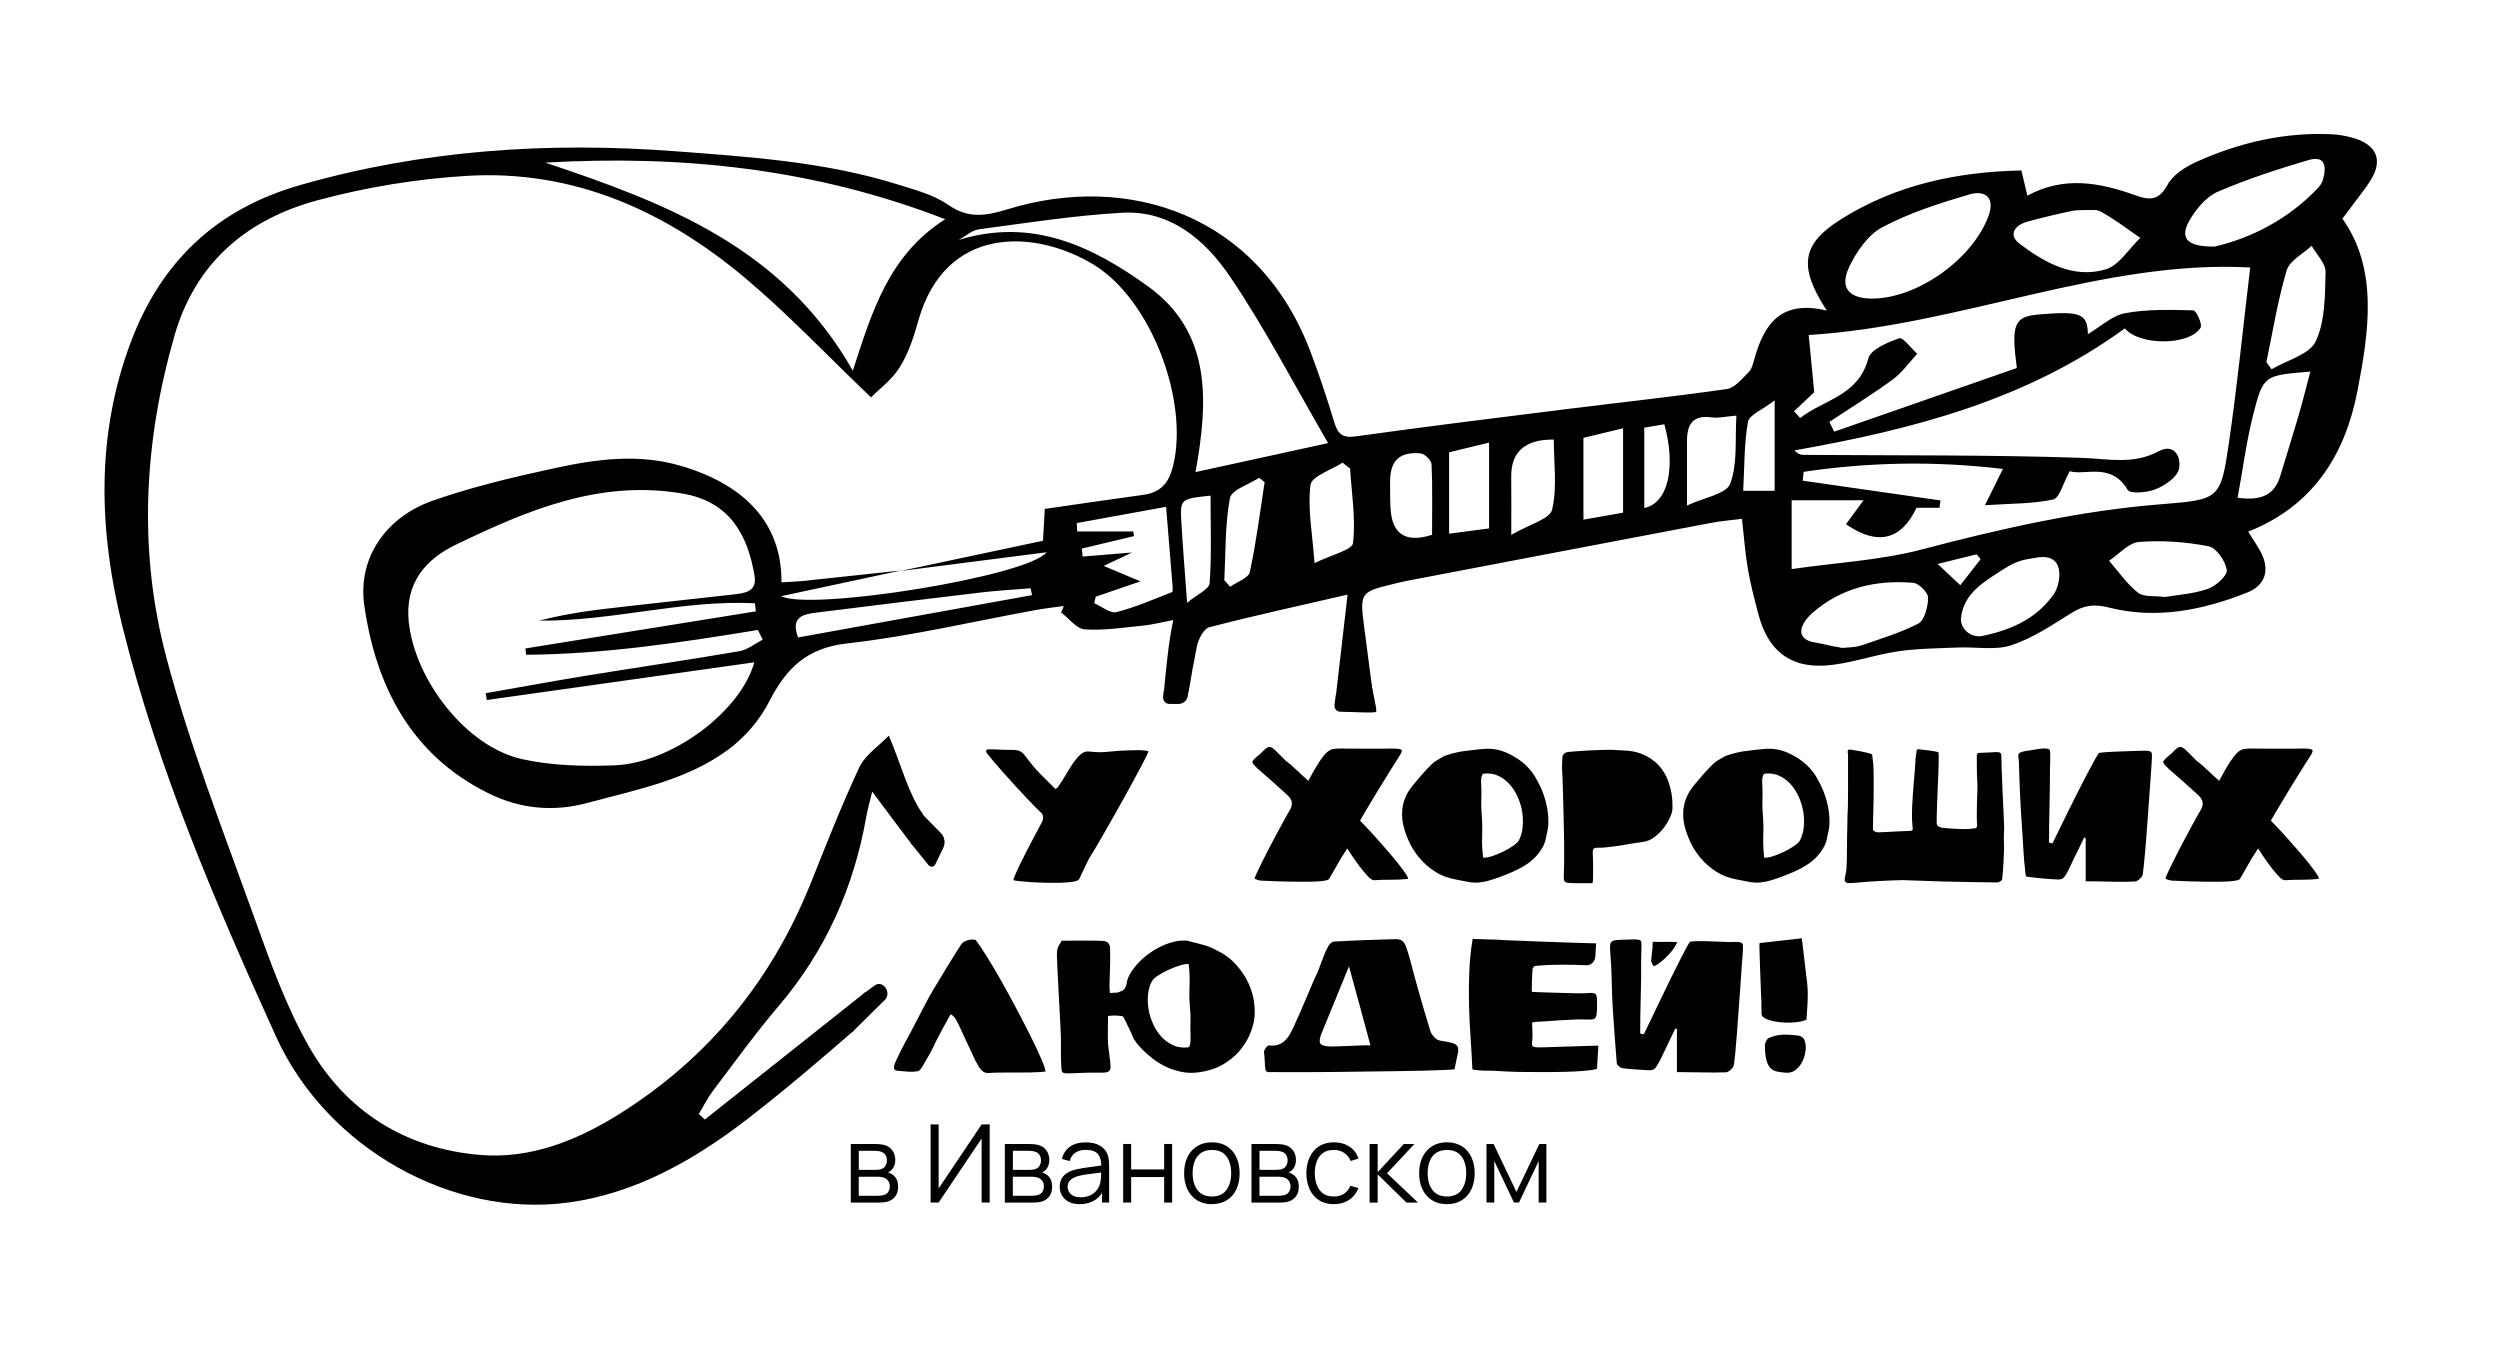 <?xml version="1.0" encoding="UTF-8"?> <svg xmlns="http://www.w3.org/2000/svg" id="Layer_1" version="1.1" viewBox="0 0 584.28 317.79"><defs><style> .st0 { fill: #010101; } </style></defs><path d="M553.28,43.23c3.99-5.32,2.6-9.47-3.76-11.12-1.42-.37-2.9-.65-4.36-.72-11.12-.56-21.7,1.89-31.76,6.41-2.6,1.17-5.54,3.02-6.81,5.37-2.03,3.74-4.17,3.68-7.51,2.48-8.28-2.98-16.67-4.59-25.27.08-.52-2.22-.92-3.92-1.38-5.89-15.17.31-29.3,3.37-42.01,11.3-9.34,5.83-10.24,11.03-3.48,21.45-10.82-2.64-14.71,3.29-16.95,11.4-.29,1.06-.6,2.3-1.34,3.02-1.53,1.51-3.21,3.64-5.07,3.91-12.42,1.79-24.91,3.12-37.36,4.68-16.47,2.06-32.95,4.09-49.39,6.39-3.19.45-4.19-.65-5.02-3.39-1.71-5.66-3.58-11.28-5.69-16.8-12.13-31.57-42.34-41.6-70.69-32.88-5.07,1.56-9.12,2.23-13.84-1.06-3.39-2.36-7.73-3.48-11.77-4.75-16.9-5.28-34.43-6.44-51.94-7.76-29.74-2.24-59.09-.33-87.89,7.95-19.39,5.58-32.34,17.82-39.42,36.66-8.29,22.05-7.44,44.43-1.9,66.69,8.25,33.16,21.75,64.51,35.79,95.5,11.91,26.29,41.23,42.54,68.34,38.9,15.76-2.12,29.57-10.03,41.82-19.48,8.5-6.56,16.69-13.53,24.8-20.59l2.92-9.17c-12.6,9.99-25.1,19.92-37.61,29.84-.47-.44-.94-.87-1.4-1.31,1.09-1.8,2.02-3.72,3.29-5.39,5.03-6.64,9.9-13.42,15.3-19.76,10.98-12.88,17.6-27.68,20.53-44.24.32-1.8.83-3.56,1.4-5.93,3.45,4.59,6.41,8.64,9.41,12.54l2.35-7.38c-3.42-4.92-4.92-11.32-7.88-18.26-2.37,2.47-5.53,4.52-6.89,7.41-4.16,8.86-7.71,18-11.36,27.09-9.12,22.72-23.83,40.79-44.58,53.84-9.9,6.22-20.74,10.6-32.43,9.68-17.47-1.37-31.52-10.06-40.21-25.26-5.55-9.71-9.33-20.52-13.14-31.11-7.13-19.83-14.84-39.56-20.23-59.88-6.62-24.94-5.29-50.26,1.87-75.19,4.94-17.2,17-27.25,33.46-31.69,11.34-3.06,23.2-5.01,34.93-5.71,24.94-1.49,46.37,8.22,65.07,23.93,9.88,8.31,18.8,17.76,29.35,27.84,1.82-1.84,4.85-4.06,6.7-7.02,2.03-3.23,3.28-7.07,4.32-10.79,6.31-22.58,27.33-21.49,40.96-13.24,13.5,8.18,22.36,31.86,18.61,47.09-.98,3.98-2.9,6.19-6.93,6.74-7.65,1.04-15.28,2.17-23.05,3.29-.14,2.49-.28,4.86-.42,7.44-11.18,2.37-22.27,4.72-33.35,7.08,10.96-1.41,21.92-2.82,34.2-4.39-4.43,5.68-55.3,13.78-62.03,10.26,10.1-2.16,19.05-4.08,28.01-6-7.5.81-15,1.63-22.5,2.41-1.8.19-3.62.24-5.45.36.11-13.53-8.23-22.63-23.14-27.12-10.23-3.08-20.13-1.68-30.04.47-9.54,2.07-19.12,4.34-28.32,7.56-10.74,3.76-17.6,13.19-16,24.46,2.69,18.83,10.92,35.01,29.04,43.94,7.25,3.57,14.99,4.44,23.12,2.24,11.43-3.1,23.23-5.3,32.95-12.49,3.84-2.84,7.32-6.89,9.49-11.14,3.98-7.79,8.74-12.59,18.26-13.65,14.81-1.65,29.41-5.13,44.11-7.81,2.16-.39,4.34-.62,6.51-.93-.21.5-.41,1-.62,1.5,1.83,1.39,3.6,3.83,5.51,3.96,4.55.3,9.17-.44,13.75-.89,1.97-.19,3.9-.71,6.95-1.29-1.16,5.53-1.63,11.08-2.17,16.55l5.78.15c.56-3.53,1.21-7.04,1.91-10.54.33-1.67,1.6-4.14,2.9-4.47,10.26-2.68,20.63-4.93,32.32-7.63-.96,8.34-1.85,15.97-2.72,23.53l8.71.23c-.73-5.66-1.43-11.08-2.15-16.5-1-7.57-.77-7.93,6.69-9.71,1.08-.26,2.15-.54,3.24-.75,23.74-4.53,47.47-9.07,71.22-13.57,2.41-.46,4.86-.64,7.18-.94.5,4.4.75,8.09,1.38,11.7.63,3.64,1.56,7.24,2.52,10.81,2.14,7.96,7.03,12.22,15.26,11.79,5.8-.31,11.47-2.48,17.27-3.33,4.64-.68,9.39-.7,14.09-.9,4.16-.18,8.62.72,12.4-.52,4.99-1.64,9.57-4.73,14.1-7.55,2.86-1.78,5.22-2.17,8.7-1.28,11.11,2.83,22.01.63,32.43-3.52,4.23-1.69,5.35-5.43,2.97-9.68-.79-1.41-1.7-2.75-2.81-4.53,15.13-5.96,22.63-17.92,25.52-32.81,2.75-14.16,4.85-28.58-3.5-40.33,1.87-2.48,3.88-5.16,5.88-7.84ZM199.32,86.64c-16.39-28.89-43.75-39.21-71.88-48.64,31.63-1.78,62.54,1.25,93.46,13.23-13.13,8.38-17.06,21.4-21.58,35.41ZM113.77,163.6c20.84-2.94,41.68-5.87,62.52-8.81-3.13,11.37-19.18,23.57-32.74,24.08-7.15.27-14.55.09-21.49-1.44-13.16-2.9-25.05-18.51-26.52-31.97-1.01-9.27,4.05-14.81,10.97-18.15,16.65-8.01,33.62-15.29,53.06-11.95,11.09,1.9,15.21,9.79,16.79,19.28.62,3.73-2.47,4.01-5.08,4.31-10.45,1.19-20.9,2.27-31.34,3.52-4.69.56-9.35,1.42-13.97,2.57,16.94.21,33.52-4.91,50.47-4.05.07.63.14,1.26.21,1.89l-53.85,8.67c.05.49.11.99.16,1.48,18.2-.15,36.19-2.85,54.17-5.8.37.75.75,1.51,1.12,2.26-1.81.93-3.53,2.37-5.44,2.7-11.82,2.03-23.68,3.75-35.52,5.68-7.94,1.29-15.85,2.76-23.78,4.14.08.53.17,1.06.26,1.59ZM186.53,148.99c-1.74-4.55.88-5.38,3.84-5.76,12.99-1.63,25.97-3.23,38.97-4.77,3.82-.45,7.67-.65,11.51-.97.12.53.24,1.07.36,1.6-18.22,3.29-36.43,6.59-54.68,9.89ZM273.94,138.37c-4.3,1.68-8.57,3.57-13.03,4.69-1.46.36-3.43-1.33-5.17-2.09.11-.5.23-1.01.34-1.51,3.32-1.14,6.65-2.29,10.46-3.59-3.21-1.35-5.78-2.43-8.59-3.61,1.78-.84,3.69-1.75,6.62-3.13-4.58.37-8.06.66-11.54.94-.07-.62-.13-1.24-.2-1.86,4.07-.97,8.14-1.95,12.21-2.92-.06-.36-.12-.72-.18-1.08h-13.1c-.03-.66-.07-1.32-.1-1.97,6.82-1.24,13.64-2.48,20.87-3.79.54,6.59,1.03,12.45,1.5,18.32.05.55.12,1.52-.09,1.6ZM268.25,66.89c-12.95-9.34-27.03-16.1-44.19-10.81,1.57-.86,3.08-2.27,4.74-2.49,11.12-1.48,22.25-3.24,33.44-3.87,11.32-.63,19.44,6.4,25.2,14.88,8.15,11.99,14.83,24.98,22.96,38.96-11.54,2.52-20.81,4.55-30.99,6.77,3-16.73,3.8-32.65-11.15-43.44ZM282.71,136.28c-.1,1.43-2.94,2.65-5.27,4.6-.52-7.18-.99-12.88-1.33-18.59-.34-5.71-.29-5.71,6.81-6.45,0,6.87.27,13.68-.21,20.44ZM292.1,133.68c-.31,1.42-3,2.32-4.6,3.45-.45-.51-.91-1.02-1.36-1.53.33-6.41.14-12.92,1.31-19.18.37-1.94,4.44-3.19,6.82-4.75.43.34.86.67,1.29,1-1.09,7.01-1.95,14.08-3.46,21ZM316.22,126.9c-.19,1.66-5.09,2.77-9,4.71-.51-7.12-1.65-12.83-.94-18.28.26-2.03,4.86-3.48,7.49-5.2.59.46,1.18.91,1.76,1.37.36,5.81,1.35,11.7.69,17.4ZM334.69,124.99q-9.12,2.92-9.7-6.05c-.13-2.03-.08-4.07-.11-6.11-.08-5.06,2.08-7.3,7.1-6.88.97.08,2.55,1.62,2.59,2.55.25,5.34.12,10.7.12,16.48ZM348.02,123.5c-2.87.38-5.71.75-9.35,1.23v-19.02c2.85-.69,5.82-1.41,9.35-2.27v20.06ZM362.75,119.1c-.51,2.21-5.31,3.42-9.55,5.91,0-5.89.05-9.71-.01-13.52q-.13-8.85,9.95-8.76c0,5.47.83,11.16-.39,16.37ZM379.33,119.82c-2.96.52-5.79,1.02-9.26,1.63v-19.12c2.53-.61,5.63-1.36,9.26-2.24v19.74ZM384.29,118.73v-18.78c1.55-.26,3.13-.53,4.69-.79,2.7,9.8,1.01,18.38-4.69,19.57ZM404.37,113.04c-.89,2.42-6.11,3.23-10.1,5.11,0-6.21.02-10.59,0-14.97-.02-3.88,1.24-6.27,5.76-5.63,1.57.22,3.23-.21,5.79-.42-.35,5.56.31,11.17-1.44,15.9ZM414.76,114.7h-7.35c.31-5.63.19-10.96,1.11-16.1.3-1.65,3.35-2.8,6.24-5.03v21.13ZM511.86,51.26c1.54-2.57,3.85-5.33,6.48-6.46,6.85-2.94,13.99-5.27,21.15-7.38,4.02-1.19,4.26,1.58,3.42,4.55-.19.68-.62,1.37-1.11,1.9-7.05,7.48-15.8,11.8-24.21,13.76-6.7.07-8.3-2.08-5.73-6.37ZM473.73,51.83c3.85-1.05,6.78-1.75,10.52-2.53.53-.11,1.06-.17,1.6-.17.61,0,1.69-.08,2.15-.05.31.02.62.03.93.01.92-.05,1.31-.04,2.21.46,3.17,1.74,6.07,4,9.07,6.05-2.68,2.55-4.97,6.44-8.13,7.37-7.5,2.19-14.15-1.55-20-5.94-2.93-2.19-1.08-4.45,1.65-5.19ZM432.12,62.51c1.7-3.62,4.43-7.62,7.79-9.4,6.38-3.39,13.45-5.64,20.43-7.69,3.25-.96,6.03.46,4.45,4.9-3.62,10.17-16.69,19.49-27.31,19.46-5.33-.02-7.58-2.53-5.35-7.27ZM448.29,145.76c-4.07,2.09-8.51,3.44-12.88,4.96-.86.3-1.77.48-2.68.54-1.03.07-2.53.27-2.64.07-2.71-.39-3.23-.74-5.93-1.18-4.99-.82-3.26-4.52-.6-6.87,6.7-5.9,14.85-7.79,23.56-7.07,1.33.11,3.5,2.26,3.5,3.46-.01,2.11-.83,5.33-2.33,6.1ZM452.84,131.8c3.39-.84,6.26-1.54,9.13-2.25.31.38.62.76.93,1.13-1.5,1.92-3,3.84-4.75,6.09-2.15-2.01-3.4-3.18-5.31-4.97ZM480.09,138.72c-3.77,5.47-9.32,8.34-16.68,9.89-2.17.46-4.39-.81-5-2.94-.1-.36-.15-.72-.12-1.06.57-6.1,5.62-8.75,10.07-11.66,1.67-1.09,3.65-1.99,5.59-2.28,2.11-.31,4.46-1.12,6.22.43,1.84,1.63,1.15,5.81-.09,7.61ZM515.97,137.63c-3.25,1.16-6.84,1.35-9.98,1.89-2.41-.32-4.94.08-6.31-1-2.61-2.04-4.55-4.93-6.77-7.47,2.34-1.54,4.58-4.21,7.02-4.39,5.38-.41,10.95-.02,16.24,1.01,1.82.35,3.95,3.46,4.26,5.56.19,1.28-2.57,3.74-4.46,4.42ZM505.14,117.84c-19.03,1.51-37.5,5.72-55.93,10.56-9.71,2.55-19.95,3.08-30.48,4.6v-16.09h16.82c-1.49,2.03-2.8,3.81-4.12,5.6,7.34,5.11,12.92,3.73,16.48-3.83h5.36c.08-.57.17-1.15.25-1.72-10.74-1.54-21.47-3.08-32.2-4.62.07-.69.15-1.38.22-2.07,15.34-2.28,30.72-2.57,46.56-.67-1.38,2.79-2.43,4.91-4.2,8.48,6.28-.43,11.25-.31,15.96-1.35,1.49-.33,2.29-3.78,3.86-6.61,3.46,1.13,9.7-2.21,13.54,4.37.56.96,4.59.65,6.57-.16,2.16-.88,4.93-2.75,5.4-4.69.63-2.58-.92-6.21-4.73-4.17-5.97,3.2-11.83,1.74-18.03,1.53-21.63-.72-43.3-.53-64.95-.69-.63,0-1.27-.14-2.13-1.05,27.55-4.86,54.26-11.76,77.22-28.52,3.32,4.08,15.13,4.08,17.7-.17.47-.79-1.04-4.02-1.69-4.04-5.33-.13-10.78-.3-15.97.67-3.07.57-5.77,3.18-8.68,4.9-.12-4.83-1.7-5.44-11.43-4.61-5.76.5-6.56,2.15-5.18,12.52-14.32,4.99-28.51,9.94-42.7,14.88-.37-.76-.75-1.53-1.12-2.29,4.97-3.29,10.05-6.41,14.84-9.93,2.19-1.61,3.82-3.97,5.7-5.99-1.44-1.29-3.35-3.93-4.22-3.62-2.71.95-6.66,2.59-7.22,4.73-2.29,8.76-10.42,9.58-15.91,13.9-.48-.52-.96-1.05-1.44-1.57,1.41-1.34,2.83-2.68,4.72-4.47-.36-3.69-.78-8.06-1.3-13.36,35.53-2.19,68.58-17.65,103.19-15.78-1.63,13.6-2.98,27.32-4.97,40.94-1.93,13.24-2.21,13.31-15.78,14.39ZM537.29,96.85c-1.4,4.78-2.91,9.53-4.34,14.3-1.32,4.42-4.3,5.96-9.99,5.18,1.23-6.71,2.06-13.22,3.67-19.54,2.32-9.13,2.57-9.07,13.33-9.94-.93,3.48-1.73,6.75-2.68,9.99ZM541.22,79.76c-1.46,3.11-6.75,4.42-10.32,6.54-.41-.55-.81-1.1-1.22-1.66,1.51-7.17,2.65-14.44,4.74-21.44.69-2.3,3.82-3.86,5.84-5.76,1.15,2.05,3.3,4.12,3.25,6.14-.13,5.47-.07,11.44-2.29,16.18Z"></path><g><g><path class="st0" d="M268.03,176.52c-.3.61-.71,1.41-1.24,2.42-.53,1.01-1.16,2.17-1.87,3.49-.71,1.32-1.46,2.68-2.24,4.09-.79,1.41-1.59,2.83-2.4,4.27-.81,1.44-1.58,2.78-2.29,4.02-.71,1.24-1.36,2.36-1.93,3.33-.58.98-1.03,1.72-1.36,2.22-.15.24-.33.59-.56,1.04-.22.46-.46.96-.71,1.49-.25.53-.49,1.04-.71,1.51s-.39.83-.51,1.07c-.15.27-.62.47-1.42.6-.8.13-1.76.21-2.89.24-1.13.03-2.33.03-3.62,0-1.29-.03-2.47-.08-3.56-.16s-1.99-.16-2.73-.24c-.74-.09-1.11-.16-1.11-.22-.03-.15.1-.56.38-1.22.28-.67.64-1.46,1.09-2.38.44-.92.93-1.9,1.47-2.96.53-1.05,1.04-2.03,1.53-2.93.49-.9.9-1.68,1.24-2.33.34-.65.56-1.05.64-1.2.33-.5.51-1.02.56-1.56.04-.53-.19-.99-.69-1.38-.18-.15-.56-.53-1.16-1.13-.59-.61-1.29-1.33-2.09-2.18s-1.67-1.78-2.6-2.8c-.93-1.02-1.83-2.01-2.69-2.98-.86-.96-1.64-1.85-2.33-2.67s-1.22-1.46-1.58-1.93c-.15-.21-.21-.37-.2-.49.01-.12.04-.19.07-.22.06-.12.27-.19.62-.2.36-.01.76-.01,1.2,0,.44.01.89.04,1.33.07.44.03.79.04,1.02.04,1.01,0,1.78,0,2.31.02s.99.11,1.36.29c.37.18.73.48,1.07.91.34.43.82,1.04,1.44,1.84.86,1.1,1.79,2.13,2.78,3.09.99.96,1.99,1.96,3,3,.09-.06.19-.12.31-.18.12-.06.21-.13.27-.22.68-.98,1.32-1.98,1.91-3,.59-1.02,1.18-1.95,1.76-2.78.58-.83,1.16-1.49,1.76-1.98.59-.49,1.23-.69,1.91-.6,1.54.21,3.09.22,4.64.04,1.56-.18,3.13-.28,4.73-.31.27,0,.6,0,1-.02s.82-.02,1.24-.02.84.02,1.24.07c.4.04.73.11,1,.2.03,0-.1.3-.4.91Z"></path><path class="st0" d="M303.1,180c.83.83,1.72,1.66,2.67,2.49,1.01-1.9,1.84-3.36,2.51-4.38.67-1.02,1.25-1.76,1.76-2.22s.99-.73,1.47-.82,1.04-.13,1.69-.13c.53,0,1.37,0,2.51.02,1.14.01,2.35.02,3.62.02h3.58c1.11,0,1.9-.01,2.38-.04,1.19,0,1.92.09,2.2.27s.1.74-.56,1.69c-.18.27-.5.77-.96,1.51-.46.74-1,1.61-1.62,2.6s-1.27,2.04-1.96,3.16c-.68,1.11-1.33,2.18-1.93,3.2-.61,1.02-1.15,1.93-1.62,2.71-.47.79-.8,1.36-.98,1.71.33.33.86.88,1.6,1.67.74.79,1.56,1.67,2.44,2.67.89.99,1.79,2.02,2.71,3.09s1.73,2.05,2.44,2.96c.71.9,1.26,1.66,1.64,2.27.39.61.47.93.27.96-1.3.15-2.62.21-3.96.2-1.33-.01-2.61.02-3.82.11-.39.03-.9-.29-1.53-.96s-1.28-1.44-1.93-2.31-1.24-1.72-1.78-2.53c-.53-.82-.89-1.36-1.07-1.62-.33.53-.67,1.07-1.02,1.6-.36.53-.7,1.1-1.02,1.69-.39.68-.75,1.31-1.09,1.89-.34.58-.7,1.21-1.09,1.89-.09.15-.24.25-.44.31-.21.06-.4.1-.58.13-.39.09-.98.16-1.78.2-.8.04-1.7.07-2.69.07s-2.03,0-3.11-.02-2.12-.04-3.11-.07-1.87-.07-2.62-.11c-.76-.04-1.31-.07-1.67-.07-.24-.03-.53-.1-.89-.22-.36-.12-.53-.22-.53-.31,0-.12.18-.56.53-1.31.36-.76.8-1.67,1.33-2.76s1.13-2.24,1.78-3.49c.65-1.24,1.27-2.41,1.87-3.51.59-1.1,1.11-2.05,1.56-2.87.44-.81.73-1.31.84-1.49.59-.86.85-1.61.78-2.27-.07-.65-.51-1.32-1.31-2-1.13-1.01-2.24-2.01-3.33-3-1.1-.99-2.21-1.96-3.33-2.91-.36-.36-.63-.64-.82-.84-.19-.21-.32-.39-.38-.53s-.06-.28,0-.4c.06-.12.16-.25.31-.4.21-.24.45-.47.73-.69.28-.22.56-.45.82-.69.62-.65,1.1-1.1,1.44-1.33.34-.24.69-.28,1.04-.13.36.15.78.48,1.27,1,.49.52,1.19,1.22,2.11,2.11.92.68,1.79,1.44,2.62,2.27Z"></path><path class="st0" d="M358.79,181.6c.89,1.45,1.59,2.94,2.09,4.47.5,1.53.82,3.01.93,4.44.12,1.44.07,2.63-.13,3.58-.15.59-.27,1.19-.38,1.78-.1.59-.27,1.14-.51,1.64-.5,1.01-1.11,1.89-1.82,2.64-.71.76-1.5,1.42-2.38,1.98-.87.56-1.79,1.06-2.76,1.49-.96.43-1.95.84-2.96,1.22-.86.33-1.73.62-2.62.89-.89.27-1.79.44-2.71.53-.86.06-1.71,0-2.56-.18-.84-.18-1.7-.34-2.56-.49-1.93-.33-3.61-.96-5.04-1.89-1.44-.93-2.67-2.01-3.69-3.24-1.02-1.23-1.84-2.53-2.44-3.89-.61-1.36-1.04-2.64-1.31-3.82-.36-1.66-.36-3.26,0-4.8s1.1-2.99,2.22-4.36c.71-.86,1.43-1.71,2.16-2.56.73-.84,1.49-1.65,2.29-2.42.36-.36.76-.67,1.22-.93.46-.27.91-.53,1.36-.8.18-.12.47-.24.87-.38.4-.13.82-.26,1.27-.38s.87-.22,1.29-.31c.41-.09.71-.15.89-.18.95-.12,1.9-.24,2.87-.36.96-.12,1.92-.21,2.87-.27,1.57-.06,3.02.18,4.36.71,1.33.53,2.62,1.26,3.87,2.18,1.33,1.01,2.44,2.24,3.33,3.69ZM355.86,193.27c.12-1.17.08-2.35-.11-3.53-.19-1.19-.54-2.34-1.04-3.47-.5-1.13-1.13-2.11-1.89-2.96-.76-.84-1.63-1.5-2.62-1.98-.99-.47-2.1-.65-3.31-.53-.18-.03-.33.05-.44.24-.12.19-.2.43-.24.71-.04.28-.07.59-.07.91s.02.62.04.89c.06,1.07.07,2.14.02,3.22-.04,1.08-.02,2.16.07,3.22.15,1.78.19,3.53.13,5.25-.06,1.72.01,3.45.22,5.2.5.06,1.19-.05,2.04-.33s1.72-.63,2.58-1.04c.86-.41,1.64-.87,2.36-1.36.71-.49,1.17-.93,1.38-1.31.47-.92.77-1.96.89-3.13Z"></path><path class="st0" d="M386.69,177.94c.84.73,1.53,1.51,2.07,2.36.53.84.95,1.71,1.24,2.6.3.89.51,1.73.64,2.51.13.79.21,1.49.22,2.11.01.62.02,1.08.02,1.38,0,.56-.19,1.27-.56,2.11-.37.84-.87,1.67-1.49,2.49-.62.81-1.36,1.53-2.2,2.16s-1.74.99-2.69,1.11c-1.33.18-2.69.39-4.07.64-1.38.25-2.91.47-4.6.64-.71.06-1.27.08-1.69.07s-.73.02-.93.11c-.21.09-.33.28-.38.58-.04.3-.04.79.02,1.47,0,.15,0,.53.02,1.13.02.61.02,1.27.02,1.98s0,1.36-.02,1.96c-.01.59-.07.95-.16,1.07h-3.31c-1.08,0-1.89-.03-2.42-.09-.44-.06-.73-.23-.84-.51-.12-.28-.15-.81-.09-1.58.03-.47.05-1.33.07-2.58.01-1.24.01-2.67,0-4.29-.02-1.61-.04-3.32-.09-5.11-.04-1.79-.09-3.47-.13-5.04-.04-1.57-.08-2.92-.11-4.04-.03-1.13-.06-1.84-.09-2.13-.06-.71-.08-1.43-.07-2.16.01-.73.05-1.46.11-2.2.03-.15.16-.33.38-.53.22-.21.44-.33.64-.36.39-.06,1.04-.13,1.98-.2.93-.07,1.93-.14,3-.2s2.1-.1,3.09-.13c.99-.03,1.73-.04,2.2-.04,1.19.06,2.39.13,3.62.2,1.23.07,2.39.32,3.49.73,1.21.47,2.24,1.07,3.09,1.8Z"></path><path class="st0" d="M424.49,181.6c.89,1.45,1.59,2.94,2.09,4.47.5,1.53.82,3.01.93,4.44.12,1.44.07,2.63-.13,3.58-.15.59-.27,1.19-.38,1.78-.1.59-.27,1.14-.51,1.64-.5,1.01-1.11,1.89-1.82,2.64-.71.76-1.5,1.42-2.38,1.98-.87.56-1.79,1.06-2.76,1.49-.96.43-1.95.84-2.96,1.22-.86.33-1.73.62-2.62.89-.89.27-1.79.44-2.71.53-.86.06-1.71,0-2.56-.18-.84-.18-1.7-.34-2.56-.49-1.93-.33-3.61-.96-5.04-1.89-1.44-.93-2.67-2.01-3.69-3.24-1.02-1.23-1.84-2.53-2.44-3.89-.61-1.36-1.04-2.64-1.31-3.82-.36-1.66-.36-3.26,0-4.8s1.1-2.99,2.22-4.36c.71-.86,1.43-1.71,2.16-2.56.73-.84,1.49-1.65,2.29-2.42.36-.36.76-.67,1.22-.93.46-.27.91-.53,1.36-.8.18-.12.47-.24.87-.38.4-.13.82-.26,1.27-.38s.87-.22,1.29-.31c.41-.09.71-.15.89-.18.95-.12,1.9-.24,2.87-.36.96-.12,1.92-.21,2.87-.27,1.57-.06,3.02.18,4.36.71,1.33.53,2.62,1.26,3.87,2.18,1.33,1.01,2.44,2.24,3.33,3.69ZM421.56,193.27c.12-1.17.08-2.35-.11-3.53-.19-1.19-.54-2.34-1.04-3.47-.5-1.13-1.13-2.11-1.89-2.96-.76-.84-1.63-1.5-2.62-1.98-.99-.47-2.1-.65-3.31-.53-.18-.03-.33.05-.44.24-.12.19-.2.43-.24.71-.04.28-.07.59-.07.91s.02.62.04.89c.06,1.07.07,2.14.02,3.22-.04,1.08-.02,2.16.07,3.22.15,1.78.19,3.53.13,5.25-.06,1.72.01,3.45.22,5.2.5.06,1.19-.05,2.04-.33s1.72-.63,2.58-1.04c.86-.41,1.64-.87,2.36-1.36.71-.49,1.17-.93,1.38-1.31.47-.92.77-1.96.89-3.13Z"></path><path class="st0" d="M437.58,176.56c.01.25.05.6.11,1.04.09.5.15,1.21.18,2.13.03.92.04,1.94.04,3.07s0,2.29-.02,3.49c-.01,1.2-.04,2.32-.07,3.36-.03,1.04-.05,1.94-.07,2.71-.01.77-.02,1.27-.02,1.51,0,.15.14.3.42.44.28.15.53.22.73.22.47,0,1.06-.02,1.76-.07.7-.04,1.39-.08,2.07-.11s1.31-.06,1.89-.09c.58-.03,1-.04,1.27-.04.39,0,.7-.04.93-.11s.3-.36.18-.87c-.06-.62-.1-1.15-.11-1.58s-.02-.82-.02-1.18,0-.69.02-1,.02-.66.02-1.04c.03-.71.08-1.59.16-2.62.07-1.04.16-2.07.24-3.09.09-1.02.17-1.96.24-2.82.07-.86.11-1.45.11-1.78,0-.44.04-.9.11-1.36.07-.46.14-.91.2-1.36,0-.06.04-.13.11-.2s.14-.11.2-.11c.24.03.58.07,1.02.11.44.04.9.1,1.38.16s.93.13,1.36.2c.43.07.76.16,1,.24.06.03.09.44.09,1.24s-.02,1.81-.07,3.02c-.04,1.21-.1,2.53-.16,3.96-.06,1.42-.11,2.76-.16,4-.04,1.24-.07,2.31-.09,3.2-.01.89,0,1.41.07,1.56s.21.29.47.42c.25.13.5.21.73.24.47.06.9.1,1.27.13.37.03.73.05,1.07.07.34.01.7.04,1.07.07s.79.04,1.27.04c.5.03,1.01.02,1.53-.02.52-.04,1.03-.1,1.53-.16.09,0,.19-.07.29-.22.1-.15.16-.28.16-.4-.06-.53-.09-1.3-.09-2.29s.01-2.01.04-3.04c.03-1.04.06-1.99.09-2.87.03-.87.03-1.46,0-1.76-.06-.95-.1-2-.11-3.16-.01-1.16-.02-2.19-.02-3.11,0-.41.1-.65.29-.71.19-.06.57-.09,1.13-.09.89-.03,1.61-.07,2.16-.11.55-.04.98-.06,1.29-.04s.53.09.67.22.2.36.2.69c0,.3.01.9.04,1.8.03.9.07,1.96.11,3.18.04,1.21.1,2.5.16,3.87.06,1.36.12,2.62.18,3.78.06,1.16.1,2.13.13,2.93.03.8.04,1.24.04,1.33-.03.59-.05,1.2-.07,1.82s0,1.23.02,1.82c.03.44.03,1.07,0,1.89-.03.82-.07,1.65-.11,2.51-.04.86-.1,1.66-.16,2.4s-.12,1.24-.18,1.51c-.03.15-.17.3-.42.47s-.47.24-.64.24c-2.13-.03-4.25-.06-6.36-.09-2.1-.03-4.22-.07-6.36-.13-1.57-.06-3.13-.11-4.67-.16s-3.1-.1-4.67-.16c-.33,0-.95.01-1.87.04-.92.03-1.9.07-2.96.13-1.05.06-2.08.12-3.09.18-1.01.06-1.76.12-2.27.18-.47.06-.95.1-1.42.13-.47.03-.96.03-1.47,0-.12,0-.25-.09-.4-.27-.15-.18-.21-.33-.18-.44.06-.5.14-.99.24-1.44.1-.46.17-.94.2-1.44.06-1.24.09-2.49.09-3.73s.02-2.49.04-3.73c.03-1.13.05-2.24.07-3.33.01-1.1.05-2.21.11-3.33,0-.44,0-1.04.02-1.8.01-.76.02-1.59.02-2.49v-7.98c-.12-.65-.1-1.03.04-1.13.15-.1.67-.07,1.56.11.12.03.33.07.62.11.3.04.61.1.96.18.34.07.67.15,1,.22s.59.14.8.2c.41.06.63.21.64.47Z"></path><path class="st0" d="M481.48,193.43c.71-1.45,1.45-2.96,2.22-4.51s1.55-3.1,2.33-4.64c.79-1.54,1.5-2.93,2.16-4.16.65-1.23,1.19-2.22,1.62-2.98.43-.76.7-1.15.82-1.18.53-.09,1.29-.16,2.27-.22s1.96-.1,2.93-.13,1.87-.06,2.67-.09c.8-.03,1.32-.04,1.56-.04.71-.03,1.27-.04,1.67-.02s.7.09.89.22c.19.13.3.35.31.64.02.3,0,.73-.02,1.29-.03.42-.07,1.07-.13,1.98-.06.9-.13,1.97-.22,3.2-.09,1.23-.19,2.56-.29,4-.1,1.44-.21,2.9-.31,4.38-.1,1.48-.21,2.94-.33,4.38-.12,1.44-.23,2.75-.33,3.93-.1,1.19-.2,2.21-.29,3.07-.09.86-.16,1.45-.22,1.78-.03.18-.11.36-.24.56-.13.19-.29.37-.47.53s-.36.3-.56.42c-.19.12-.38.18-.56.18-1.78.09-3.67.1-5.69.04-2.02-.06-3.96-.09-5.82-.09v-10.09c-.06-.03-.12-.05-.18-.07-.06-.01-.12-.04-.18-.07l-1.47,3.07c-.41.77-.85,1.66-1.31,2.67-.46,1.01-.9,1.9-1.31,2.67-.24.39-.44.67-.6.87-.16.19-.36.33-.6.42-.24.09-.57.13-1,.11-.43-.01-1.01-.05-1.76-.11-.92-.06-1.71-.13-2.38-.2-.67-.07-1.37-.16-2.11-.24-.56-.03-.9-.1-1-.2-.1-.1-.17-.41-.2-.91-.24-2.01-.41-4.02-.51-6.02-.1-2-.23-4.01-.38-6.02-.15-2.19-.27-4.48-.38-6.87s-.19-4.67-.24-6.87c-.03-.47-.07-.87-.13-1.18s-.03-.56.09-.76c.12-.19.39-.35.8-.47.41-.12,1.08-.24,2-.36.41-.06.87-.13,1.36-.22.49-.09.96-.15,1.4-.18.44-.03.82-.01,1.13.04s.5.18.56.36c.06.18.1.46.11.84s.01.81,0,1.27l-.04,1.38c-.01.46-.02.82-.02,1.09,0,2.73-.04,5.55-.11,8.47-.07,2.92-.11,5.76-.11,8.51.15.06.28.1.4.11.12.02.25.05.4.11.5-1.01,1.11-2.24,1.82-3.69Z"></path><path class="st0" d="M515.97,180c.83.83,1.72,1.66,2.67,2.49,1.01-1.9,1.84-3.36,2.51-4.38.67-1.02,1.25-1.76,1.76-2.22s.99-.73,1.47-.82,1.04-.13,1.69-.13c.53,0,1.37,0,2.51.02,1.14.01,2.35.02,3.62.02h3.58c1.11,0,1.9-.01,2.38-.04,1.19,0,1.92.09,2.2.27s.1.74-.56,1.69c-.18.27-.5.77-.96,1.51-.46.74-1,1.61-1.62,2.6s-1.27,2.04-1.96,3.16c-.68,1.11-1.33,2.18-1.93,3.2-.61,1.02-1.15,1.93-1.62,2.71-.47.79-.8,1.36-.98,1.71.33.33.86.88,1.6,1.67.74.79,1.56,1.67,2.44,2.67.89.99,1.79,2.02,2.71,3.09.92,1.07,1.73,2.05,2.44,2.96.71.9,1.26,1.66,1.64,2.27s.47.93.27.96c-1.3.15-2.62.21-3.96.2-1.33-.01-2.61.02-3.82.11-.39.03-.9-.29-1.53-.96s-1.28-1.44-1.93-2.31-1.24-1.72-1.78-2.53-.89-1.36-1.07-1.62c-.33.53-.67,1.07-1.02,1.6-.36.53-.7,1.1-1.02,1.69-.39.68-.75,1.31-1.09,1.89-.34.58-.7,1.21-1.09,1.89-.09.15-.24.25-.44.31-.21.06-.4.1-.58.13-.39.09-.98.16-1.78.2-.8.04-1.7.07-2.69.07s-2.03,0-3.11-.02-2.12-.04-3.11-.07-1.87-.07-2.62-.11c-.76-.04-1.31-.07-1.67-.07-.24-.03-.53-.1-.89-.22-.36-.12-.53-.22-.53-.31,0-.12.18-.56.53-1.31.36-.76.8-1.67,1.33-2.76s1.13-2.24,1.78-3.49c.65-1.24,1.27-2.41,1.87-3.51.59-1.1,1.11-2.05,1.56-2.87.44-.81.73-1.31.84-1.49.59-.86.85-1.61.78-2.27-.07-.65-.51-1.32-1.31-2-1.13-1.01-2.24-2.01-3.33-3-1.1-.99-2.21-1.96-3.33-2.91-.36-.36-.63-.64-.82-.84-.19-.21-.32-.39-.38-.53s-.06-.28,0-.4c.06-.12.16-.25.31-.4.21-.24.45-.47.73-.69.28-.22.56-.45.82-.69.62-.65,1.1-1.1,1.44-1.33.34-.24.69-.28,1.04-.13.36.15.78.48,1.27,1,.49.52,1.19,1.22,2.11,2.11.92.68,1.79,1.44,2.62,2.27Z"></path><path class="st0" d="M243,250.55c-.62.04-1.33.07-2.11.09s-1.61.02-2.47.02h-2.47c-.79,0-1.5,0-2.13.02s-1.1.02-1.4.02c-.59.03-1.07.05-1.44.07s-.7-.05-1-.2-.59-.4-.87-.76c-.28-.36-.6-.89-.96-1.6-.06-.06-.23-.4-.51-1.02-.28-.62-.62-1.36-1.02-2.2-.4-.84-.81-1.72-1.24-2.62-.43-.9-.79-1.7-1.09-2.38-.24-.5-.44-.93-.62-1.27-.18-.34-.34-.61-.49-.82-.15-.21-.3-.38-.47-.51s-.35-.24-.56-.33c-.59,1.07-1.16,2.09-1.69,3.07-.44.83-.89,1.67-1.33,2.51-.44.84-.76,1.47-.93,1.89-.21.44-.4.83-.58,1.16-.18.33-.36.64-.53.96-.18.31-.36.63-.56.96-.19.33-.41.7-.64,1.11-.18.33-.39.67-.64,1.02-.25.36-.51.56-.78.62-.68.12-1.36.16-2.02.11-.67-.04-1.34-.1-2.02-.16-.33-.03-.61-.06-.87-.09-.25-.03-.43-.13-.53-.29s-.13-.4-.09-.71c.04-.31.2-.75.47-1.31.74-1.63,1.48-3.11,2.22-4.44.74-1.33,1.51-2.79,2.31-4.36.71-1.33,1.39-2.64,2.04-3.91.65-1.27,1.35-2.55,2.09-3.82.24-.39.67-1.1,1.31-2.16.64-1.05,1.31-2.16,2.02-3.33.71-1.17,1.38-2.25,2-3.24.62-.99,1.04-1.64,1.24-1.93.3-.39.64-.65,1.02-.8s.76-.25,1.11-.31c.41-.06.83-.04,1.24.04.68.89,1.56,2.19,2.62,3.89,1.07,1.7,2.19,3.61,3.38,5.71,1.19,2.1,2.38,4.29,3.58,6.56,1.2,2.27,2.3,4.39,3.29,6.38.99,1.99,1.81,3.72,2.44,5.2.64,1.48.99,2.49,1.04,3.02-.3.06-.76.11-1.38.16Z"></path><path class="st0" d="M263.8,240.19c-.36-.7-.77-1.53-1.24-2.51-.06-.12-.26-.2-.6-.24-.34-.04-.71-.07-1.11-.09s-.79,0-1.16.02c-.37.03-.61.06-.73.09,0,1.21-.01,2.27-.04,3.18-.03.9-.01,1.95.04,3.13.06.86.16,1.73.29,2.6.13.87.23,1.76.29,2.64.06.59-.04,1.02-.31,1.29-.27.27-.82.4-1.64.4-2.34-.03-4.16,0-5.44.07-1.29.07-2.23.1-2.82.09s-.95-.13-1.07-.33c-.12-.21-.19-.61-.22-1.2-.03-.47-.05-1.01-.07-1.6-.01-.59-.02-1.21-.02-1.84v-3.44c0-.24-.02-.82-.07-1.76-.04-.93-.1-2.06-.18-3.38s-.15-2.73-.22-4.22c-.07-1.5-.15-2.93-.22-4.29s-.13-2.56-.18-3.58c-.04-1.02-.07-1.71-.07-2.07,0-.5.04-.93.11-1.27.07-.34.17-.62.29-.84s.24-.42.38-.6c.13-.18.24-.37.33-.58.39,0,1.03,0,1.93-.02.9-.01,1.87-.02,2.89-.02s2.01,0,2.96.02c.95.02,1.64.04,2.09.07.39.06.68.18.89.36s.36.39.44.62.13.5.13.78v.82c.03,1.24.02,2.47-.02,3.67-.04,1.2-.08,2.42-.11,3.67-.03.39-.03.77,0,1.16s.06.76.09,1.11c.36-.06.76-.09,1.22-.09s.87-.1,1.22-.31c.47-.09.82-.33,1.04-.71.22-.39.36-.74.42-1.07.06-.68.3-1.41.73-2.18.43-.77.99-1.55,1.67-2.33s1.47-1.53,2.38-2.22,1.87-1.3,2.89-1.82c1.02-.52,2.08-.93,3.18-1.22s2.18-.4,3.24-.31c1.04.27,2.17.56,3.4.87,1.23.31,2.3.72,3.22,1.22,1.96.92,3.57,2.08,4.84,3.49,1.27,1.41,2.26,2.89,2.96,4.44.7,1.56,1.13,3.1,1.31,4.64.18,1.54.16,2.89-.04,4.04-.21,1.16-.61,2.38-1.2,3.67-.59,1.29-1.41,2.51-2.44,3.67-1.04,1.16-2.33,2.17-3.89,3.04-1.56.87-3.4,1.44-5.53,1.71-1.45.18-2.81.13-4.09-.16-1.27-.28-2.46-.69-3.56-1.22s-2.09-1.15-2.98-1.84c-.89-.7-1.65-1.36-2.29-2-.64-.64-1.14-1.21-1.51-1.71-.37-.5-.59-.82-.64-.93-.41-1.01-.8-1.86-1.16-2.56ZM277.96,244.55c.1-.19.18-.44.22-.73.04-.3.07-.61.07-.93v-.84c-.06-1.07-.07-2.13-.02-3.2.04-1.07,0-2.13-.11-3.2-.15-1.75-.19-3.48-.11-5.2.07-1.72,0-3.44-.2-5.16-.53-.03-1.24.09-2.11.36-.87.27-1.76.61-2.64,1.02-.89.42-1.7.86-2.42,1.33-.73.47-1.19.9-1.4,1.29-.5.92-.82,1.96-.93,3.11-.12,1.16-.07,2.33.13,3.51.21,1.19.56,2.33,1.07,3.44.5,1.11,1.14,2.09,1.91,2.93s1.67,1.5,2.69,1.98,2.16.65,3.4.53c.21.03.36-.05.47-.24Z"></path><path class="st0" d="M337.19,250.08c-1.36.06-3.01.11-4.93.16-1.93.04-4.04.08-6.36.11-2.31.03-4.66.06-7.05.09-2.39.03-4.71.06-6.98.09-2.27.03-4.31.04-6.13.04h-6.82c-.8-.03-1.42-.03-1.84,0-.43.03-.75,0-.96-.09-.21-.09-.34-.3-.4-.64-.06-.34-.1-.91-.13-1.71-.03-.44-.05-.84-.07-1.18-.02-.34-.05-.69-.11-1.04,0-.15.04-.32.13-.51.09-.19.19-.37.31-.53.12-.16.24-.3.38-.4.13-.1.24-.16.33-.16.89.12,1.65.05,2.29-.2s1.18-.61,1.62-1.07.82-.98,1.13-1.56c.31-.58.6-1.16.87-1.76.36-.77.8-1.77,1.33-3s1.05-2.44,1.56-3.62c.5-1.19.95-2.23,1.33-3.13.39-.9.61-1.41.67-1.53.33-.62.61-1.24.84-1.87s.47-1.24.69-1.87c.22-.62.46-1.24.71-1.84s.56-1.22.91-1.84c.15-.24.33-.45.56-.64.22-.19.45-.3.69-.33,1.99-.12,3.97-.21,5.96-.29,1.99-.07,3.97-.14,5.96-.2,1.07-.03,1.9-.05,2.51-.07.61-.01,1.1.11,1.49.38.39.27.7.73.93,1.38.24.65.53,1.6.89,2.84.74,2.87,1.51,5.7,2.31,8.49.8,2.79,1.63,5.59,2.49,8.4.15.44.44.9.87,1.38.43.47.9.76,1.4.84,1.36.21,2.36.41,2.98.6.62.19,1.01.5,1.16.93.15.43.13,1.04-.07,1.84-.19.8-.42,1.91-.69,3.33-.47.06-1.39.12-2.76.18ZM312.05,233.73c-.99,2.46-2.01,4.93-3.04,7.42-.56,1.3-.72,2.19-.47,2.67.25.47,1.1.73,2.56.76.39,0,.99-.01,1.82-.04.83-.03,1.71-.07,2.64-.11.93-.04,1.84-.08,2.71-.11.87-.03,1.55-.03,2.02,0-.44-1.69-.87-3.29-1.29-4.8-.41-1.51-.82-3.01-1.22-4.49s-.81-2.97-1.22-4.47c-.41-1.5-.84-3.07-1.29-4.73-1.16,2.82-2.23,5.45-3.22,7.91Z"></path><path class="st0" d="M352.61,219.77c.92.03,1.96.07,3.13.11s2.41.1,3.71.16c1.3.06,2.59.1,3.87.13,2.99.12,6.24.22,9.73.31-.06.5-.1,1.02-.11,1.56s-.05,1.08-.11,1.64c-.06.56-.29,1.03-.69,1.4-.4.37-.88.54-1.44.51-2.04-.09-4-.13-5.87-.13-2.01,0-4.02.09-6,.27-.12,0-.25.09-.4.27-.15.18-.24.34-.27.49-.06.95-.1,1.79-.13,2.51-.03.73-.04,1.56-.04,2.51,0,.09.02.17.07.24.04.07.05.1.02.07.62.03,1.53.07,2.73.11,1.2.04,2.44.08,3.71.11,1.27.03,2.46.06,3.56.09,1.1.03,1.85.03,2.27,0,.56-.03,1.03-.05,1.4-.07.37-.01.67.02.89.11s.38.27.47.53c.09.27.13.67.13,1.2v1.58c0,.31,0,.61-.02.91-.01.3-.04.5-.07.62-.09.68-.33,1.07-.71,1.18-.39.1-1.04.13-1.96.07-.62-.03-1.49-.02-2.6.02-1.11.04-2.23.1-3.36.18-1.13.07-2.16.15-3.11.22s-1.57.11-1.87.11c-.24,0-.48.01-.73.04-.25.03-.5.07-.73.13,0,.68.02,1.44.07,2.29.04.84.02,1.56-.07,2.16-.09.62-.02,1.01.22,1.16.24.15.64.22,1.2.22.47,0,1.13-.01,1.96-.04.83-.03,1.73-.06,2.69-.09.96-.03,1.96-.06,3-.09,1.04-.03,1.99-.06,2.87-.09.87-.03,1.63-.05,2.27-.07.64-.01,1.06-.02,1.27-.02-.06.86-.11,1.74-.16,2.64-.04.9-.1,1.83-.16,2.78-.59.18-1.52.33-2.78.44-1.26.12-2.67.2-4.25.24-1.57.04-3.21.07-4.91.07s-3.3,0-4.78-.02c-1.48-.01-2.76-.04-3.84-.09-1.08-.04-1.79-.08-2.11-.11-.95-.09-1.98-.13-3.09-.11-1.11.01-2.23-.08-3.36-.29-.12-2.49-.27-5.01-.44-7.56-.18-2.55-.3-5.1-.36-7.65-.06-2.55-.04-5.1.07-7.64.1-2.55.36-5.1.78-7.64l6.27.18v.04c.53.03,1.26.06,2.18.09Z"></path><path class="st0" d="M385.97,238.02c.7-1.47,1.43-3,2.2-4.6.77-1.6,1.55-3.19,2.33-4.78.79-1.59,1.5-3.01,2.13-4.27.64-1.26,1.17-2.28,1.6-3.07.43-.79.7-1.19.82-1.22.53-.09,1.29-.13,2.27-.13s1.96.02,2.96.07c.99.04,1.89.08,2.69.11.8.03,1.32.04,1.56.04.71-.03,1.26-.04,1.64-.02.39.01.67.09.87.22.19.13.3.35.31.64.02.3,0,.73-.02,1.29-.06.56-.13,1.54-.22,2.93s-.2,3-.33,4.82c-.13,1.82-.27,3.75-.42,5.78-.15,2.03-.29,3.94-.42,5.73-.13,1.79-.27,3.36-.4,4.69-.13,1.33-.24,2.22-.33,2.67-.03.18-.11.36-.24.56-.13.19-.29.37-.47.53-.18.16-.36.3-.56.42-.19.12-.38.18-.56.18-1.78.06-3.67.07-5.67.02-2-.04-3.93-.07-5.8-.07v-10.05c-.06-.03-.12-.05-.18-.07s-.12-.04-.18-.07c-.24.5-.48,1.01-.73,1.51-.25.5-.5,1.01-.73,1.51-.39.77-.81,1.66-1.27,2.67s-.91,1.9-1.36,2.67c-.24.39-.43.67-.58.87-.15.19-.34.33-.58.42s-.57.13-1,.11c-.43-.01-1.03-.05-1.8-.11l-2.33-.16c-.67-.04-1.37-.13-2.11-.24-.24-.06-.49-.21-.76-.44-.27-.24-.42-.47-.44-.71-.18-2.01-.33-4.02-.47-6s-.27-3.99-.42-6c-.15-2.19-.24-4.48-.29-6.87-.04-2.39-.16-4.66-.33-6.82-.06-.71-.08-1.27-.07-1.67.02-.4.11-.71.29-.93s.46-.36.84-.42c.39-.06.93-.1,1.64-.13.42,0,.87-.01,1.38-.04.5-.03.98-.04,1.42-.04s.82.03,1.13.09.5.18.56.36c.06.18.09.46.09.84s0,.82-.02,1.29-.03.93-.04,1.38-.02.8-.02,1.07c.03,2.73,0,5.55-.09,8.47-.09,2.92-.13,5.74-.13,8.47.33.12.61.19.84.22.5-1.01,1.1-2.24,1.8-3.71ZM390.97,221.95c-.44.59-.93,1.15-1.47,1.67-.53.52-1.05.97-1.56,1.36-.5.39-.92.65-1.24.8-.15,0-.28-.07-.4-.22-.12-.15-.25-.43-.4-.84.03-.5.06-.93.09-1.27.03-.34.07-.67.11-.98.04-.31.08-.64.11-1,.03-.36.04-.82.04-1.38.71.06,1.5.07,2.36.04.86-.03,1.99-.01,3.38.04-.24.59-.58,1.19-1.02,1.78Z"></path><path class="st0" d="M411.67,234.53c-.04-1.19-.1-2.49-.16-3.91-.06-1.42-.11-2.84-.16-4.27-.04-1.42-.08-2.59-.11-3.51,0-.3-.01-.7-.04-1.22-.03-.52-.01-.93.04-1.22l9.87-1.11c.06.44.14,1.11.24,2,.1.89.21,1.82.33,2.78.12.96.22,1.86.31,2.69.09.83.16,1.42.22,1.78.12.86.2,1.64.24,2.36.04.71.06,1.44.04,2.18-.01.74-.05,1.53-.11,2.36-.06.83-.12,1.79-.18,2.89-.77.33-1.75.53-2.93.62s-2.34.07-3.47-.07-2.09-.36-2.89-.69c-.8-.33-1.2-.71-1.2-1.16,0-.47-.02-1.3-.07-2.49ZM415.31,250.44c-.58-.12-1.07-.38-1.49-.78-.42-.4-.74-1.02-.98-1.87-.24-.84-.36-2.02-.36-3.53,0-.27.1-.6.31-1,.21-.4.41-.63.62-.69.36-.12.7-.24,1.02-.36.33-.12.72-.21,1.18-.29s1.03-.11,1.71-.11,1.59.06,2.71.18c.62.06,1.1.27,1.42.64.33.37.52,1.03.58,1.98.03.5-.04,1.13-.22,1.87s-.46,1.44-.84,2.09c-.39.65-.89,1.19-1.51,1.62-.62.43-1.36.6-2.22.51-.71-.06-1.36-.15-1.93-.27Z"></path></g><g><path class="st0" d="M198.84,281.05v-13.69h5.64c.29,0,.64.02,1.05.05.41.03.79.1,1.15.19.77.2,1.39.62,1.86,1.24.47.63.7,1.38.7,2.26,0,.49-.07.93-.22,1.31-.15.38-.36.72-.63,1-.13.14-.27.27-.42.37-.15.11-.3.19-.44.26.27.05.56.17.87.36.49.29.86.67,1.12,1.16.25.49.38,1.08.38,1.77,0,.94-.22,1.7-.67,2.29-.45.59-1.05,1-1.8,1.22-.34.09-.7.15-1.1.18s-.76.04-1.11.04h-6.38ZM200.71,273.41h3.83c.22,0,.47-.01.74-.04.27-.03.51-.08.72-.16.44-.15.76-.41.97-.79.21-.37.31-.78.31-1.22,0-.48-.11-.9-.34-1.27-.22-.36-.56-.62-1.01-.76-.3-.11-.63-.17-.98-.19-.35-.02-.57-.03-.67-.03h-3.57v4.45ZM200.71,279.47h4.41c.18,0,.4-.01.67-.04.27-.03.51-.07.72-.12.5-.13.86-.38,1.1-.77.23-.38.35-.8.35-1.26,0-.6-.18-1.09-.53-1.48-.35-.38-.82-.62-1.4-.7-.19-.04-.4-.07-.61-.08-.21,0-.4-.01-.57-.01h-4.15v4.46Z"></path><path class="st0" d="M231.3,281.05h-1.88v-14.97l-10.05,14.97h-1.88v-18.26h1.88v14.96l10.05-14.96h1.88v18.26Z"></path><path class="st0" d="M234.84,281.05v-13.69h5.64c.29,0,.64.02,1.05.05.41.03.79.1,1.15.19.77.2,1.39.62,1.86,1.24.47.63.7,1.38.7,2.26,0,.49-.07.93-.22,1.31-.15.38-.36.72-.63,1-.13.14-.27.27-.42.37s-.3.19-.44.26c.27.05.56.17.87.36.49.29.86.67,1.12,1.16.25.49.38,1.08.38,1.77,0,.94-.22,1.7-.67,2.29s-1.05,1-1.8,1.22c-.34.09-.7.15-1.1.18-.39.03-.76.04-1.11.04h-6.38ZM236.72,273.41h3.83c.22,0,.47-.01.74-.04s.51-.08.72-.16c.44-.15.76-.41.97-.79s.31-.78.31-1.22c0-.48-.11-.9-.34-1.27-.22-.36-.56-.62-1.01-.76-.3-.11-.63-.17-.98-.19-.35-.02-.57-.03-.67-.03h-3.57v4.45ZM236.72,279.47h4.41c.18,0,.4-.01.67-.04.27-.03.51-.07.72-.12.5-.13.86-.38,1.1-.77.23-.38.35-.8.35-1.26,0-.6-.18-1.09-.53-1.48-.35-.38-.82-.62-1.4-.7-.19-.04-.4-.07-.61-.08-.21,0-.4-.01-.57-.01h-4.15v4.46Z"></path><path class="st0" d="M252.35,281.43c-1.03,0-1.9-.19-2.59-.56-.7-.37-1.22-.87-1.57-1.48-.35-.62-.52-1.29-.52-2.02s.15-1.38.45-1.91.71-.96,1.23-1.3,1.12-.6,1.81-.77c.69-.17,1.46-.32,2.3-.45.84-.13,1.66-.25,2.47-.34.81-.1,1.51-.19,2.12-.29l-.66.41c.03-1.35-.24-2.35-.79-3-.55-.65-1.5-.98-2.87-.98-.94,0-1.73.21-2.38.63s-1.1,1.09-1.36,2l-1.81-.53c.31-1.23.94-2.18,1.89-2.85.95-.68,2.18-1.01,3.69-1.01,1.25,0,2.31.23,3.19.7.87.47,1.49,1.15,1.86,2.03.17.4.28.84.33,1.33s.08.99.08,1.5v8.51h-1.66v-3.44l.48.2c-.46,1.17-1.19,2.07-2.17,2.69-.98.62-2.16.93-3.52.93ZM252.56,279.82c.87,0,1.63-.16,2.28-.47.65-.31,1.17-.74,1.57-1.29s.66-1.16.77-1.84c.1-.44.16-.92.16-1.45,0-.53.01-.92.01-1.19l.71.37c-.63.08-1.32.17-2.06.25-.74.08-1.47.18-2.18.29-.71.11-1.36.24-1.93.39-.39.11-.76.26-1.13.46-.36.2-.66.46-.89.79-.23.33-.35.74-.35,1.23,0,.4.1.78.3,1.15s.52.68.96.93,1.03.37,1.77.37Z"></path><path class="st0" d="M262.5,281.05v-13.69h1.86v5.95h7.72v-5.95h1.86v13.69h-1.86v-5.96h-7.72v5.96h-1.86Z"></path><path class="st0" d="M283.22,281.43c-1.36,0-2.52-.31-3.49-.93-.96-.62-1.7-1.47-2.22-2.56-.52-1.09-.77-2.34-.77-3.75s.26-2.7.79-3.78c.52-1.08,1.27-1.92,2.24-2.53.97-.6,2.12-.91,3.45-.91s2.54.31,3.51.92c.97.61,1.71,1.46,2.22,2.55.51,1.09.77,2.33.77,3.75s-.26,2.7-.77,3.78c-.52,1.09-1.26,1.93-2.23,2.54-.97.61-2.13.91-3.49.91ZM283.22,279.64c1.52,0,2.65-.51,3.4-1.51.74-1.01,1.12-2.32,1.12-3.94s-.37-2.97-1.12-3.96c-.75-.98-1.88-1.47-3.39-1.47-1.02,0-1.87.23-2.53.69-.66.46-1.16,1.1-1.48,1.91-.33.82-.49,1.76-.49,2.82,0,1.65.38,2.97,1.14,3.96s1.88,1.49,3.36,1.49Z"></path><path class="st0" d="M292.48,281.05v-13.69h5.64c.29,0,.64.02,1.05.05.41.03.79.1,1.15.19.77.2,1.39.62,1.86,1.24s.7,1.38.7,2.26c0,.49-.07.93-.22,1.31-.15.38-.36.72-.63,1-.13.14-.27.27-.42.37-.15.11-.3.19-.44.26.27.05.56.17.87.36.49.29.86.67,1.12,1.16.25.49.38,1.08.38,1.77,0,.94-.22,1.7-.67,2.29s-1.05,1-1.8,1.22c-.34.09-.7.15-1.1.18s-.76.04-1.11.04h-6.38ZM294.36,273.41h3.83c.22,0,.47-.01.74-.04s.51-.08.72-.16c.44-.15.76-.41.97-.79s.31-.78.31-1.22c0-.48-.11-.9-.34-1.27-.22-.36-.56-.62-1.01-.76-.3-.11-.63-.17-.98-.19-.35-.02-.57-.03-.67-.03h-3.57v4.45ZM294.36,279.47h4.41c.18,0,.4-.01.67-.04.27-.03.51-.07.72-.12.5-.13.86-.38,1.1-.77.23-.38.35-.8.35-1.26,0-.6-.18-1.09-.53-1.48-.35-.38-.82-.62-1.4-.7-.19-.04-.4-.07-.61-.08-.21,0-.4-.01-.57-.01h-4.15v4.46Z"></path><path class="st0" d="M311.75,281.43c-1.38,0-2.54-.31-3.5-.93-.96-.62-1.68-1.47-2.17-2.55-.49-1.09-.75-2.33-.77-3.75.02-1.44.28-2.7.79-3.78.51-1.09,1.24-1.93,2.19-2.54.95-.6,2.11-.91,3.47-.91s2.59.34,3.62,1.01c1.03.68,1.73,1.6,2.11,2.78l-1.83.58c-.32-.82-.83-1.46-1.53-1.91-.7-.45-1.49-.68-2.39-.68-1.01,0-1.84.23-2.5.69-.66.46-1.15,1.1-1.47,1.92-.32.82-.49,1.76-.49,2.83.02,1.64.4,2.96,1.14,3.95.74.99,1.85,1.49,3.32,1.49.93,0,1.72-.21,2.38-.64.65-.43,1.15-1.05,1.49-1.87l1.88.56c-.51,1.22-1.25,2.14-2.23,2.78-.98.64-2.15.96-3.51.96Z"></path><path class="st0" d="M320.09,281.05v-13.69h1.89v6.59l6.11-6.59h2.48l-6.41,6.85,7.25,6.85h-2.71l-6.72-6.59v6.59h-1.89Z"></path><path class="st0" d="M338.15,281.43c-1.36,0-2.52-.31-3.49-.93-.96-.62-1.7-1.47-2.22-2.56-.52-1.09-.77-2.34-.77-3.75s.26-2.7.79-3.78c.52-1.08,1.27-1.92,2.24-2.53.97-.6,2.12-.91,3.45-.91s2.54.31,3.51.92c.97.61,1.71,1.46,2.22,2.55.51,1.09.77,2.33.77,3.75s-.26,2.7-.77,3.78c-.52,1.09-1.26,1.93-2.23,2.54-.97.61-2.13.91-3.49.91ZM338.15,279.64c1.52,0,2.65-.51,3.4-1.51.74-1.01,1.12-2.32,1.12-3.94s-.37-2.97-1.12-3.96c-.75-.98-1.88-1.47-3.39-1.47-1.02,0-1.87.23-2.53.69-.66.46-1.16,1.1-1.48,1.91-.33.82-.49,1.76-.49,2.82,0,1.65.38,2.97,1.14,3.96.76.99,1.88,1.49,3.36,1.49Z"></path><path class="st0" d="M347.41,281.05v-13.69h1.66l5.34,11.21,5.35-11.21h1.65v13.69h-1.8v-9.71l-4.6,9.71h-1.18l-4.6-9.71v9.71h-1.81Z"></path></g></g><path d="M198.97,241.42l7.83-7.73c1.61-1.59-.29-4.61-2.25-3.47l-2.63,1.93-2.95,9.27Z"></path><path d="M215.98,190.72l3.91,3.98c.9.91,1.12,2.29.57,3.45l-1.88,3.88c-.3.61-1.13.71-1.56.18l-4.17-5.17,2.38-7.39s.05.16.75,1.08Z"></path><path d="M271.98,161.42l-.15,1.44c-.09.89.6,1.66,1.49,1.66h2.12c1.08,0,2-.79,2.16-1.85l.26-1.71-5.88.47Z"></path><path d="M312.17,162.46l-.28,2.35c-.1.81.53,1.52,1.34,1.53,2.69.03,8.38.4,8.43-.02.11-.97-1.21-6.28-1.16-6.58"></path></svg> 